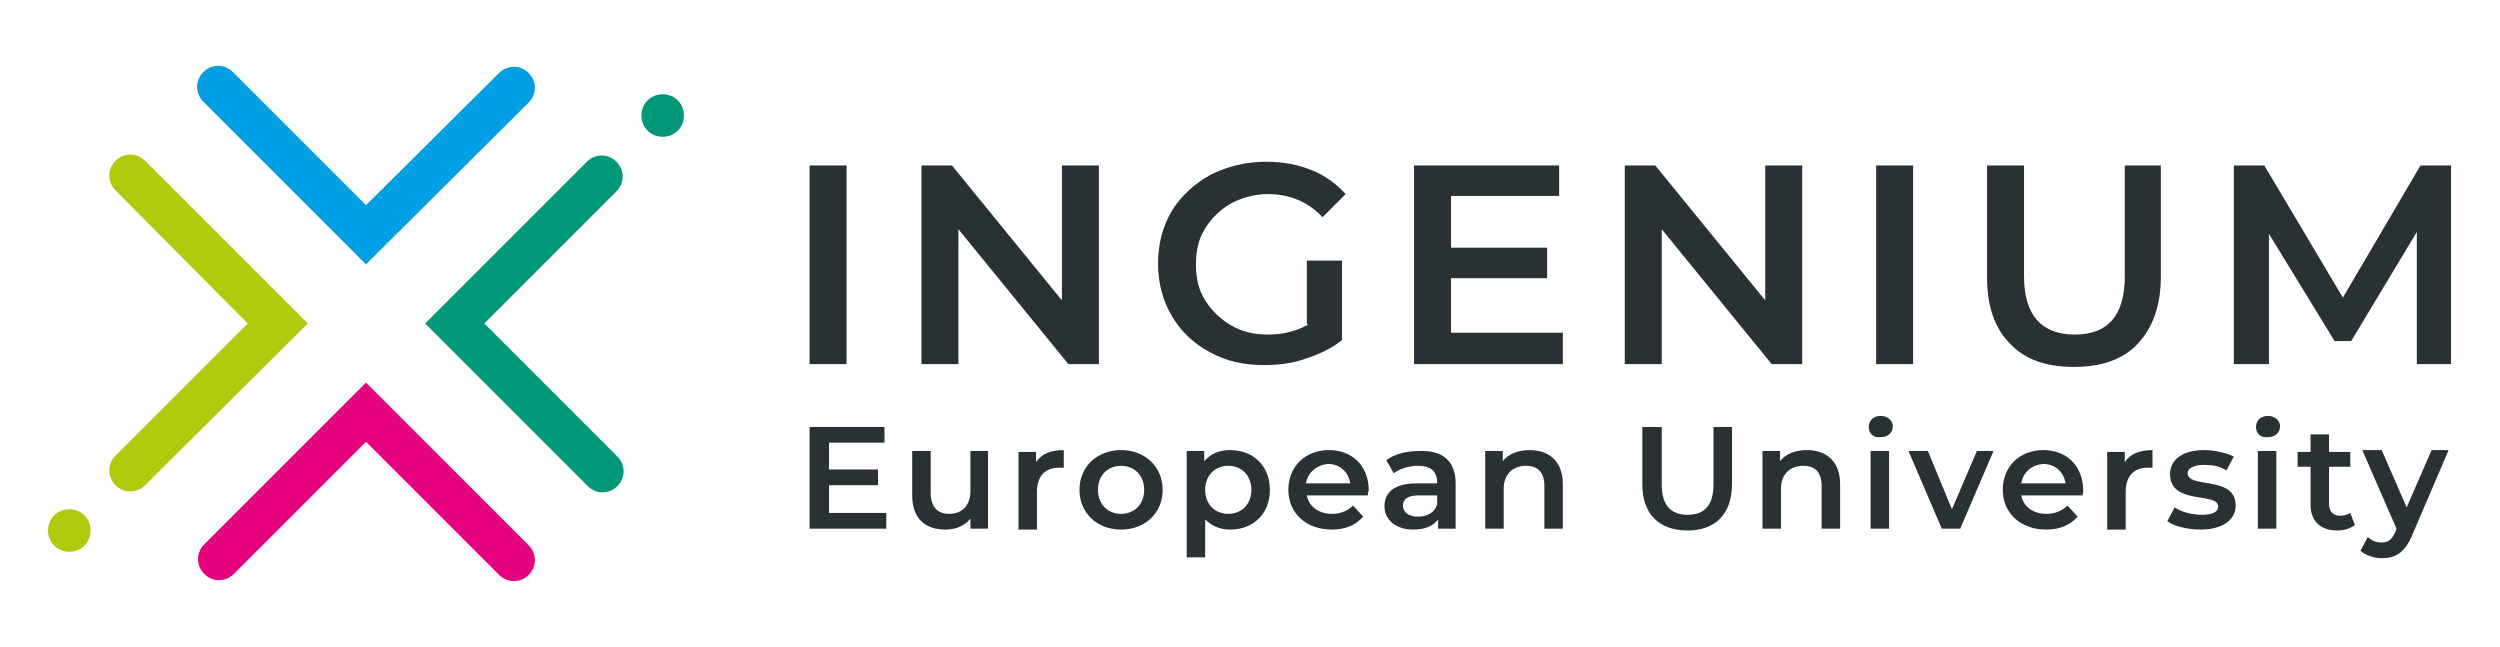 <?xml version="1.0" encoding="utf-8"?>
<!-- Generator: Adobe Illustrator 24.3.0, SVG Export Plug-In . SVG Version: 6.00 Build 0)  -->
<svg version="1.1" id="Layer_1" xmlns="http://www.w3.org/2000/svg" xmlns:xlink="http://www.w3.org/1999/xlink" x="0px" y="0px"
	 viewBox="0 0 270.5 70" style="enable-background:new 0 0 270.5 70;" xml:space="preserve">
<style type="text/css">
	.st0{fill:#E5007D;}
	.st1{fill:#009878;}
	.st2{fill:#AFCA0A;}
	.st3{fill:#009EE3;}
	.st4{fill:#293133;}
</style>
<g>
	<path class="st0" d="M39.6,41.4L57.2,59c0.9,0.9,0.9,2.3,0,3.2c-0.9,0.9-2.3,0.9-3.2,0L39.6,47.8L25.3,62.1c-0.9,0.9-2.3,0.9-3.2,0
		c-0.9-0.9-0.9-2.3,0-3.2L39.6,41.4z"/>
	<path class="st1" d="M66.8,49.4L52.4,35l14.3-14.3c0.9-0.9,0.9-2.3,0-3.2c-0.9-0.9-2.3-0.9-3.2,0L46,35l17.6,17.6
		c0.9,0.9,2.3,0.9,3.2,0C67.7,51.7,67.7,50.3,66.8,49.4 M74,12.5c0-1.3-1-2.3-2.3-2.3c-1.3,0-2.3,1-2.3,2.3s1,2.3,2.3,2.3
		C73,14.8,74,13.8,74,12.5"/>
	<path class="st2" d="M9.8,57.4c0-1.3-1-2.3-2.3-2.3c-1.3,0-2.3,1-2.3,2.3c0,1.3,1,2.3,2.3,2.3C8.8,59.7,9.8,58.7,9.8,57.4 M33.3,35
		L15.7,17.4c-0.9-0.9-2.3-0.9-3.2,0c-0.9,0.9-0.9,2.3,0,3.2L26.8,35L12.5,49.3c-0.9,0.9-0.9,2.3,0,3.2c0.9,0.9,2.3,0.9,3.2,0
		L33.3,35z"/>
	<path class="st3" d="M39.6,28.6L22,11c-0.9-0.9-0.9-2.3,0-3.2c0.9-0.9,2.3-0.9,3.2,0l14.4,14.4L54,7.9c0.9-0.9,2.3-0.9,3.2,0
		c0.9,0.9,0.9,2.3,0,3.2L39.6,28.6z"/>
	<g>
		<path class="st4" d="M265.2,39.4l0-21.5h-3.3l-8.4,14.3L245,17.9h-3.3v21.5h3.8V25.3l7.1,11.6h1.8l7.1-11.8l0,14.3H265.2z
			 M224.4,39.7c3,0,5.3-0.8,6.9-2.5c1.6-1.7,2.5-4.1,2.5-7.2V17.9h-3.9v12c0,4.2-1.8,6.3-5.4,6.3c-3.6,0-5.5-2.1-5.5-6.3v-12h-4V30
			c0,3.1,0.8,5.5,2.5,7.2C219.1,38.9,221.4,39.7,224.4,39.7 M203,39.4h4V17.9h-4V39.4z M191,17.9v14.6l-11.9-14.6h-3.3v21.5h4V24.8
			l11.9,14.6h3.3V17.9H191z M157,36v-5.9h10.4v-3.3H157v-5.6h11.7v-3.3H153v21.5h16.1V36H157z M141.6,35.1c-1.3,0.7-2.7,1.1-4.4,1.1
			c-1.5,0-2.8-0.3-4-1c-1.2-0.7-2.1-1.6-2.8-2.7c-0.7-1.1-1-2.4-1-3.9c0-1.5,0.3-2.8,1-3.9c0.7-1.1,1.6-2,2.8-2.7c1.2-0.6,2.5-1,4-1
			c2.3,0,4.3,0.8,5.9,2.5l2.5-2.5c-1-1.1-2.2-2-3.7-2.6c-1.5-0.6-3.1-0.9-4.9-0.9c-2.2,0-4.2,0.5-6,1.4c-1.8,1-3.2,2.3-4.2,3.9
			c-1,1.7-1.5,3.6-1.5,5.7c0,2.1,0.5,4,1.5,5.7c1,1.7,2.4,3,4.1,3.9c1.8,1,3.7,1.4,5.9,1.4c1.6,0,3.1-0.2,4.5-0.7
			c1.5-0.5,2.8-1.1,3.9-2v-8.6h-3.8V35.1z M114.9,17.9v14.6L103,17.9h-3.3v21.5h4V24.8l11.9,14.6h3.3V17.9H114.9z M87.6,39.4h4V17.9
			h-4V39.4z"/>
		<g>
			<path class="st4" d="M95.9,55.5v1.7h-8.3v-11h8.1v1.7h-6v2.9H95v1.7h-5.3v3H95.9z"/>
			<path class="st4" d="M106.9,48.8v8.4H105v-1.1c-0.6,0.8-1.6,1.2-2.7,1.2c-2.2,0-3.6-1.2-3.6-3.7v-4.8h2v4.5c0,1.5,0.7,2.3,2,2.3
				c1.4,0,2.3-0.9,2.3-2.5v-4.3H106.9z"/>
			<path class="st4" d="M115.1,48.7v1.9c-0.2,0-0.3,0-0.5,0c-1.5,0-2.4,0.9-2.4,2.6v4.1h-2v-8.4h1.9V50
				C112.7,49.1,113.7,48.7,115.1,48.7z"/>
			<path class="st4" d="M116.8,53c0-2.5,1.9-4.3,4.5-4.3c2.6,0,4.5,1.8,4.5,4.3c0,2.5-1.9,4.3-4.5,4.3
				C118.7,57.3,116.8,55.5,116.8,53z M123.8,53c0-1.6-1.1-2.6-2.5-2.6c-1.4,0-2.5,1-2.5,2.6s1.1,2.6,2.5,2.6
				C122.7,55.6,123.8,54.6,123.8,53z"/>
			<path class="st4" d="M137.4,53c0,2.6-1.8,4.3-4.3,4.3c-1.1,0-2-0.4-2.7-1.1v4.1h-2V48.8h1.9v1.1c0.7-0.8,1.6-1.2,2.8-1.2
				C135.6,48.7,137.4,50.4,137.4,53z M135.4,53c0-1.6-1.1-2.6-2.5-2.6s-2.5,1-2.5,2.6s1.1,2.6,2.5,2.6S135.4,54.6,135.4,53z"/>
			<path class="st4" d="M148,53.6h-6.6c0.2,1.2,1.3,2,2.7,2c0.9,0,1.7-0.3,2.3-0.9l1.1,1.2c-0.8,0.9-1.9,1.4-3.4,1.4
				c-2.8,0-4.7-1.8-4.7-4.3c0-2.5,1.8-4.3,4.4-4.3c2.5,0,4.3,1.7,4.3,4.4C148,53.2,148,53.5,148,53.6z M141.3,52.3h4.8
				c-0.2-1.2-1.1-2.1-2.4-2.1C142.5,50.3,141.5,51.1,141.3,52.3z"/>
			<path class="st4" d="M157.5,52.3v4.9h-1.9v-1c-0.5,0.7-1.4,1.1-2.7,1.1c-1.9,0-3.1-1.1-3.1-2.5c0-1.4,0.9-2.5,3.5-2.5h2.2v-0.1
				c0-1.2-0.7-1.8-2.1-1.8c-0.9,0-1.9,0.3-2.6,0.8l-0.8-1.4c0.9-0.7,2.2-1,3.6-1C156.1,48.7,157.5,49.9,157.5,52.3z M155.5,54.6v-1
				h-2c-1.3,0-1.7,0.5-1.7,1.1c0,0.7,0.6,1.2,1.6,1.2C154.4,55.9,155.2,55.5,155.5,54.6z"/>
			<path class="st4" d="M169.1,52.4v4.8h-2v-4.6c0-1.5-0.7-2.2-2-2.2c-1.4,0-2.4,0.9-2.4,2.5v4.3h-2v-8.4h1.9v1.1
				c0.6-0.8,1.7-1.2,2.9-1.2C167.6,48.7,169.1,49.9,169.1,52.4z"/>
			<path class="st4" d="M177.7,52.4v-6.2h2.1v6.2c0,2.3,1,3.3,2.8,3.3c1.8,0,2.8-1,2.8-3.3v-6.2h2v6.2c0,3.2-1.8,5-4.8,5
				C179.5,57.4,177.7,55.6,177.7,52.4z"/>
			<path class="st4" d="M199.1,52.4v4.8h-2v-4.6c0-1.5-0.7-2.2-2-2.2c-1.4,0-2.4,0.9-2.4,2.5v4.3h-2v-8.4h1.9v1.1
				c0.6-0.8,1.7-1.2,2.9-1.2C197.6,48.7,199.1,49.9,199.1,52.4z"/>
			<path class="st4" d="M202.2,46.2c0-0.7,0.5-1.2,1.3-1.2c0.7,0,1.3,0.5,1.3,1.1c0,0.7-0.5,1.2-1.3,1.2
				C202.7,47.4,202.2,46.9,202.2,46.2z M202.4,48.8h2v8.4h-2V48.8z"/>
			<path class="st4" d="M215.7,48.8l-3.6,8.4h-2l-3.6-8.4h2.1l2.6,6.3l2.7-6.3H215.7z"/>
			<path class="st4" d="M225.3,53.6h-6.6c0.2,1.2,1.3,2,2.7,2c0.9,0,1.7-0.3,2.3-0.9l1.1,1.2c-0.8,0.9-1.9,1.4-3.4,1.4
				c-2.8,0-4.7-1.8-4.7-4.3c0-2.5,1.8-4.3,4.4-4.3c2.5,0,4.3,1.7,4.3,4.4C225.4,53.2,225.4,53.5,225.3,53.6z M218.7,52.3h4.8
				c-0.2-1.2-1.1-2.1-2.4-2.1C219.8,50.3,218.9,51.1,218.7,52.3z"/>
			<path class="st4" d="M232.9,48.7v1.9c-0.2,0-0.3,0-0.5,0c-1.5,0-2.4,0.9-2.4,2.6v4.1h-2v-8.4h1.9V50
				C230.5,49.1,231.5,48.7,232.9,48.7z"/>
			<path class="st4" d="M234.5,56.4l0.8-1.5c0.7,0.5,1.9,0.8,2.9,0.8c1.2,0,1.8-0.3,1.8-0.9c0-1.6-5.2-0.1-5.2-3.5
				c0-1.6,1.4-2.6,3.7-2.6c1.1,0,2.4,0.3,3.2,0.7l-0.8,1.5c-0.8-0.5-1.6-0.6-2.4-0.6c-1.2,0-1.8,0.4-1.8,0.9c0,1.7,5.2,0.2,5.2,3.5
				c0,1.6-1.5,2.6-3.8,2.6C236.6,57.3,235.2,56.9,234.5,56.4z"/>
			<path class="st4" d="M244.1,46.2c0-0.7,0.5-1.2,1.3-1.2c0.7,0,1.3,0.5,1.3,1.1c0,0.7-0.5,1.2-1.3,1.2
				C244.6,47.4,244.1,46.9,244.1,46.2z M244.3,48.8h2v8.4h-2V48.8z"/>
			<path class="st4" d="M254.8,56.8c-0.5,0.4-1.2,0.6-1.9,0.6c-1.8,0-2.9-1-2.9-2.8v-4.1h-1.4v-1.6h1.4v-1.9h2v1.9h2.3v1.6h-2.3v4
				c0,0.8,0.4,1.3,1.2,1.3c0.4,0,0.8-0.1,1.1-0.3L254.8,56.8z"/>
			<path class="st4" d="M264.9,48.8l-3.9,9.1c-0.8,1.9-1.8,2.5-3.3,2.5c-0.8,0-1.7-0.3-2.3-0.8l0.8-1.5c0.4,0.4,0.9,0.6,1.5,0.6
				c0.7,0,1.1-0.3,1.5-1.2l0.1-0.3l-3.7-8.5h2.1l2.7,6.2l2.7-6.2H264.9z"/>
		</g>
	</g>
</g>
</svg>
